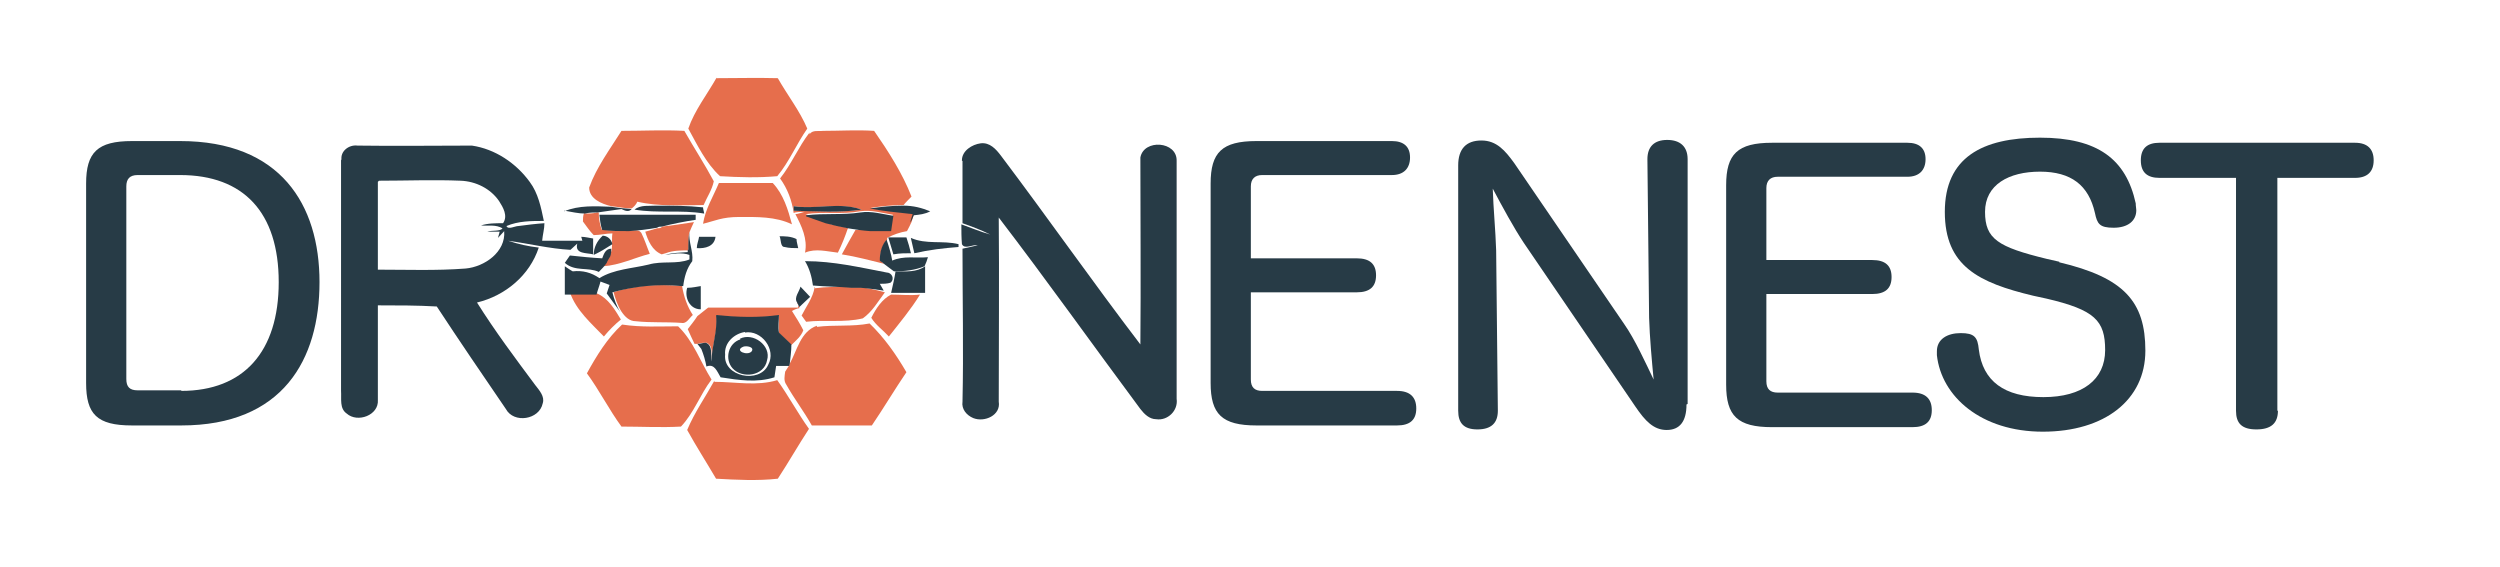 <svg xmlns="http://www.w3.org/2000/svg" id="_&#x56FE;&#x5C42;_1" viewBox="0 0 441.3 100"><defs><style>      .st0 {        fill: #e66e4c;      }      .st1 {        fill: #273b46;      }    </style></defs><g id="_x23_e66e4cff"><path class="st0" d="M126.5,13.8c3.6,0,7.2-.1,10.8,0,1.7,3,3.9,5.8,5.2,8.9-1.9,2.7-3.2,5.9-5.3,8.4-3.3.3-6.8.2-10.1,0-2.5-2.3-4-5.5-5.6-8.4,1.1-3.2,3.3-6,5-9h0Z"></path><path class="st0" d="M109.7,23.1c3.7,0,7.4-.2,11.1,0,1.7,3,3.6,5.9,5.2,8.9-.3,1.5-1.2,2.8-1.8,4.2-3.9,0-7.9.3-11.7-.6-.2.5-.6.9-1,1.2-1.2,0-2.4-.3-3.6-.4-1.7-.4-3.9-1.3-3.9-3.3,1.3-3.6,3.7-6.8,5.7-10Z"></path><path class="st0" d="M142.9,23.7c.5-.8,1.6-.5,2.4-.6,3,0,6-.2,9,0,2.5,3.6,5,7.5,6.6,11.6-.4.4-1.1,1.1-1.4,1.5-2,0-3.9.2-5.8.5,2.5.5,5.1.7,7.6,1,0,.4-.3,1.1-.4,1.5-.2.5-.5,1-.8,1.6-1.2.2-2.4.6-3.5,1.2v.3c-.9,1-1.3,2.4-1.2,3.7.2.2.6.5.8.6-2.5-.6-5-1.3-7.6-1.7.8-1.5,1.6-2.9,2.4-4.3h6.2c.1-.9.3-1.8.4-2.7-1.9-.3-3.8-.9-5.8-.6-3.2.6-6.4,0-9.6.5,1.1.4,2.3.8,3.4,1.2.2,0,.5.4.7.5,1.1.2,2.2.5,3.4.7-.5,1.5-1.1,3-1.8,4.4-1.9-.2-3.9-.8-5.8,0,.5-2.4-.6-4.7-1.7-6.8.4,0,1.2-.3,1.6-.4-.5,0-1.5,0-1.9.2-.3-2.2-1.1-4.3-2.4-6.1,2-2.5,3.2-5.5,5.2-8.1M140.1,36.4v.8c4,0,8,.4,12-.2-3.9-1.3-8,0-12-.6Z"></path><path class="st0" d="M127,32.3h9.4c1.9,2,2.7,4.7,3.4,7.3-2.9-1.4-6.2-1.3-9.3-1.3s-4.3.7-6.4,1.2c.4-2.6,1.8-4.8,2.8-7.2h.1Z"></path><path class="st0" d="M103.2,37.7c.7,0,1.5,0,2.2-.2h.3v.3c0,.9.2,1.8.5,2.7,1.6.3,3.2.2,4.7.2s1.8-.2,2.3.4c.6,1.2,1,2.5,1.5,3.7-2.7.7-5.3,2-8.2,2.2l.5-.8c.2-.3.5-.8.6-1.1.7-1.1.3-2.6.5-3.9-1.1,0-2.2.3-3.3.3-.7-.7-1.3-1.6-1.9-2.4,0-.5,0-1,.2-1.5h.1Z"></path><path class="st0" d="M116.8,40c1.9-.2,3.8-.5,5.7-.8-.2.4-.6,1.3-.8,1.8-.3,1,0,2.1-.2,3.2-1.3,0-2.7,0-4,.5l-.7.2c-1.7-.7-2.4-2.4-2.9-4,.7-.2,1.4-.4,2.1-.6.2,0,.6,0,.8-.2h0Z"></path><path class="st0" d="M108.2,51.6c3.9-1.3,8.1-1.5,12.2-1.1.3,1.8.9,3.6,1.9,5.1-.6.5-1.1,1.6-2,1.4-2.7-.2-5.4,0-8.1-.3-1.1,0-1.9-.8-2.5-1.7-.7-1.1-1.1-2.3-1.4-3.5h0Z"></path><path class="st0" d="M143.7,50.9c2.2-.3,4.4-.3,6.6-.2h1.7c1.4.2,2.8.5,4.2.9-1.2,1.6-2.2,3.4-3.9,4.6-3.3.8-6.7.2-10,.6-.2-.3-.6-.8-.8-1.1.8-1.6,2-3.1,2.3-5h-.1v.2Z"></path><path class="st0" d="M100.5,51.8c1.6,0,3.2.2,4.9,0,2,.9,3.1,2.8,4.2,4.6-1.1.9-2.1,1.9-3,3-2.2-2.3-4.9-4.6-6-7.8h0v.2Z"></path><path class="st0" d="M153.8,56.1c.8-1.6,1.9-3.3,3.5-4.1,1.7,0,3.4.2,5.1,0-1.6,2.6-3.6,5-5.5,7.4-1-1.1-2.3-2-3.1-3.3Z"></path><path class="st0" d="M140.7,53.4c.1.2.3.6.4.8v.2c-.3,0-1,.3-1.3.5.7,1.1,1.4,2.2,2,3.4-.4,1.1-1.3,1.8-2.1,2.6-.7-.7-1.5-1.4-2.2-2.1-.1-1,0-2.1,0-3.1-3.7.5-7.4.4-11,0,.3,2.7-.9,5.3-.8,8.1-.2-1.1.3-2.8-1-3.3-.5,0-1,0-1.5.2h-.6c-.4-.8-.8-1.7-1.2-2.6.6-.8,1.2-1.5,1.7-2.3.6-.5,1.3-1,1.9-1.5h15.9v-.8h-.2,0Z"></path><path class="st0" d="M109.9,57.3c3.3.5,6.5.3,9.8.3,2.7,2.6,3.9,6.2,5.9,9.4-2,2.6-3.1,5.9-5.4,8.3-3.5.2-7,0-10.5,0-2.2-3-3.9-6.4-6.1-9.4,1.7-3.1,3.6-6.2,6.2-8.6h0Z"></path><path class="st0" d="M144.2,57.7c3.1-.4,6.2,0,9.3-.6,2.6,2.5,4.7,5.5,6.5,8.6-2.1,3.1-4,6.3-6.1,9.4h-10.6c-1.4-2.5-3.1-4.7-4.5-7.2-.5-.7-.3-1.5-.2-2.3.2-.3.5-.8.7-1.1,0,0,.1-.2.1-.3,1.3-2.3,1.9-5.7,4.8-6.7,0,0,0,.2,0,.2Z"></path><path class="st0" d="M126.1,67.4c3.7,0,7.5.8,11.1-.3,2,2.8,3.6,5.8,5.6,8.6-1.9,2.9-3.6,5.9-5.5,8.8-3.6.4-7.3.2-10.9,0-1.7-2.9-3.5-5.7-5.1-8.6,1.3-3.1,3.2-5.8,4.8-8.7h0v.2Z"></path></g><g id="_x23_273b46ff"><path class="st1" d="M60.3,28.3c-.3-1.6,1.3-2.8,2.8-2.6,6.7.1,13.5,0,20.2,0,4.1.6,7.8,3.1,10.2,6.4,1.5,2,2,4.5,2.5,6.9-2.2,0-4.5,0-6.6.9.3.7,1.5,0,2.1,0,1.5-.2,3.1-.4,4.6-.5,0,1-.3,2-.4,3.1h7.1l-.2-.7c.7,0,1.4.2,2.1.3v2.8c-1.1-.3-3.3,0-2.8-1.9-.4.4-.8.7-1.2,1.1-3.7-.2-7.3-1.1-11-1.6,1.8.6,3.6,1,5.4,1.2-1.6,4.9-5.9,8.5-10.9,9.7,3.2,5.1,6.8,9.9,10.3,14.6.7.9,1.7,2,1.3,3.2-.6,2.9-5.1,3.6-6.5,1-4.1-6-8.2-12-12.2-18.1-3.5-.2-6.9-.2-10.4-.2v16.7c.2,2.7-3.6,4.1-5.5,2.4-1.3-.9-.9-2.6-1-4V28.1M66.7,32.1v15.5c5.2,0,10.3.2,15.5-.2,3.3-.3,7.1-2.9,6.8-6.6-.4.4-.7.8-1.1,1.2l.3-1.1h-2.2c.8-.3,2.3,0,2.7-.6-1.2-.7-2.5-.4-3.8-.5,1.2-.4,2.6-.4,3.9-.4.9-1.3,0-2.8-.7-3.9-1.5-2.2-4.1-3.5-6.8-3.6-4.8-.2-9.6,0-14.4,0,0,0-.2.2-.2.2Z"></path><path class="st1" d="M169.8,28.3c0-1.7,1.8-2.8,3.3-3,1.6-.2,2.7,1,3.6,2.2,8.3,11,16.2,22.3,24.6,33.3.1-11,0-22,0-33,.6-3.3,6.5-2.9,6.4.6v42c.3,2.1-1.6,3.9-3.6,3.6-1.2,0-2.1-.9-2.8-1.8-8.4-11.3-16.5-22.7-25-33.8.1,10.8,0,21.7,0,32.5.4,2.4-2.5,3.7-4.5,2.9-1.2-.5-2.1-1.6-1.9-2.9.2-9,0-18,0-27,.9-.2,1.8-.4,2.7-.6-.9-.2-2.3.8-2.8-.2-.1-1.2-.1-2.3-.1-3.5,1.7.6,3.3,1.3,5.1,1.8-1.6-.8-3.2-1.4-4.9-2v-11h-.1Z"></path><path class="st1" d="M153.6,36.8c1.9-.3,3.9-.5,5.8-.5s3.3.4,4.8,1c-.9.5-1.9.6-2.9.7-.1.3-.4.9-.6,1.3,0-.4.3-1.1.4-1.5-2.6-.3-5.1-.5-7.6-1h.1Z"></path><path class="st1" d="M99.6,37.3c2.6-1.1,5.5-.9,8.3-.8,1.2.2,2.4.3,3.6.4-.5.6-1.2.3-1.8,0-1.4.2-2.8.4-4.2.6-.7,0-1.5,0-2.2.2-1.2,0-2.4-.3-3.6-.5h-.1Z"></path><path class="st1" d="M112,37c1.1-.9,2.6-.6,3.9-.7,2.7,0,5.4,0,8.2.3,0,.3.2.9.2,1.1-4.1-.7-8.2,0-12.3-.7Z"></path><path class="st1" d="M140.1,36.4c4,.6,8.1-.8,12,.6-3.9.6-8,.3-12,.2v-.8Z"></path><path class="st1" d="M142.3,38c3.2-.4,6.4,0,9.6-.5,1.9-.3,3.9.3,5.8.6-.1.9-.3,1.8-.4,2.7h-3.7c-2.7-.2-5.3-.7-7.9-1.4-1.1-.4-2.3-.8-3.4-1.2v-.2h0Z"></path><path class="st1" d="M105.7,37.9h17.1v.9c-2,.3-4,.7-6,1.2-.2,0-.6,0-.8.2-1.7.3-3.4.5-5,.6-1.6,0-3.2,0-4.7-.2-.3-.9-.4-1.8-.5-2.7h0Z"></path><path class="st1" d="M121.5,44.1c0-1.1,0-2.2.2-3.2-.2,1.8.7,3.4.5,5.2-1,1.3-1.4,2.8-1.6,4.4h-.3c-4.1-.4-8.2,0-12.2,1.1.3,1.2.7,2.4,1.4,3.5-.8-1.1-1.6-2.2-2.4-3.3.2-.5.3-1,.5-1.5-.5-.2-1.1-.4-1.6-.6-.2.8-.5,1.5-.7,2.3h-5.6v-5c.3.2,1,.7,1.4.9,1.7-.2,3.3.2,4.7,1.2,2.6-1.6,5.8-1.7,8.7-2.4,2.4-.7,5,0,7.2-.9v-.8c-1.4-.5-2.9-.2-4.3,0,1.3-.4,2.7-.4,4-.5v-.4Z"></path><path class="st1" d="M123.4,41.8h2.9c-.2,1.7-1.8,2.1-3.3,2,0-.7.3-1.3.4-2Z"></path><path class="st1" d="M106.3,41.6c.9,0,1.6.6,1.8,1.5-1.1.7-2.2,1.4-3.3,1.9,0-1.3.6-2.5,1.6-3.4h0Z"></path><path class="st1" d="M137.5,41.7c1,0,2.1,0,3.1.5,0,.5.2,1,.3,1.6-.8,0-1.6,0-2.4-.2-.8,0-.6-1.4-.9-1.9h-.1Z"></path><path class="st1" d="M156.9,41.9h3.1c.3.9.6,1.9.8,2.8-1,0-2,0-3.1.2-.3-1-.6-2-.9-3h0Z"></path><path class="st1" d="M160.8,42c2.7,1.2,5.6.4,8.4,1.1v.5c-2.6.2-5.2.5-7.8,1.1-.2-.9-.4-1.8-.6-2.6h0Z"></path><path class="st1" d="M155.3,46c0-1.4.3-2.7,1.2-3.7.4,1.2.8,2.5,1,3.7,2-.9,4.2-.4,6.3-.6-.1.4-.4,1.2-.6,1.6-1.7.7-3.5.9-5.4.9-.5-.4-1.1-.8-1.6-1.2-.2-.2-.6-.5-.8-.6h0Z"></path><path class="st1" d="M106.3,45.6c.3-.8.6-1.7,1.6-1.7,0,.3,0,1-.2,1.4-.2.3-.5.8-.6,1.1-.4.6-.9,1.1-1.4,1.6-1.9-.9-4.2,0-6-1.6.2-.3.7-1,.9-1.3,1.9.2,3.8.4,5.7.5Z"></path><path class="st1" d="M142.2,46.1c4.9,0,9.6,1.1,14.3,2,.9,0,1.5,1.1.7,1.8-.6.2-1.3.2-1.9.2.2.3.5.9.7,1.2-1.4-.2-2.7-.4-4.1-.5h-1.7c-2.2-.2-4.5-.2-6.7-.4-.2-1.5-.6-3-1.4-4.3h0Z"></path><path class="st1" d="M158.1,47.9c1.8,0,3.7.2,5.2-.9v4.7h-6c.3-1.3.6-2.6.8-3.9h0Z"></path><path class="st1" d="M121.4,50.8c.8,0,1.6-.2,2.3-.3v4.1c-2,0-2.9-2.1-2.4-3.8h0Z"></path><path class="st1" d="M141.3,50.6c.6.6,1.1,1.2,1.7,1.8-.6.6-1.3,1.2-1.9,1.8-.1-.2-.3-.6-.4-.8-.6-.9.4-1.9.6-2.8h0Z"></path><path class="st1" d="M126.5,55.6c3.7.4,7.4.5,11,0,0,1-.2,2.1,0,3.1.7.7,1.5,1.4,2.2,2.1,0,1.2-.2,2.4-.3,3.5,0,0-.1.2-.1.3h-2.3c-.1.6-.2,1.3-.3,2-3.1,1-6.3.5-9.5,0-.6-1-1.1-2.5-2.5-1.9-.2-1.1-.5-2.1-.9-3.1-.2-.2-.5-.7-.7-.9.5,0,1-.2,1.5-.2,1.3.5.8,2.2,1,3.3,0-2.7,1.1-5.3.8-8.1M131.5,58.6c-1.9.3-3.7,1.9-3.5,4-.4,3.9,6.1,5.2,7.6,1.8,1.5-2.7-1.2-6.2-4.1-5.7h0Z"></path><path class="st1" d="M130.6,59.8c2.3-1.2,5.6,1.2,4.8,3.8-.5,2.8-4.4,3.3-6.1,1.4-1.4-1.6-.8-4.4,1.4-5.1M131.2,61.2c-1.7.7.8,1.7,1.5.8.5-.8-1-1-1.5-.8Z"></path></g><g><path class="st1" d="M23.3,75.1c-6.2,0-8.1-2-8.1-7.5v-35.2c0-5.5,2-7.5,8.1-7.5h8.5c17.7,0,24.6,11.2,24.6,24.9s-6.5,25.3-24.4,25.3h-8.6ZM32,69c11,0,17.2-6.9,17.2-19.2s-6.2-18.9-17.4-18.9h-7.5c-1.4,0-2,.7-2,2v34c0,1.4.6,2,2,2h7.7Z"></path><path class="st1" d="M213.7,32.4c0-5.5,2-7.5,8.1-7.5h23.9c2.1,0,3.2,1,3.2,2.9s-1.1,3.1-3.2,3.1h-22.9c-1.3,0-2,.7-2,2v12.7h18.7c2.3,0,3.4,1,3.4,3s-1.1,3-3.4,3h-18.7v15.4c0,1.4.7,2,2,2h23.8c2.3,0,3.4,1.1,3.4,3.1s-1.1,3-3.4,3h-24.8c-6.1,0-8.1-2-8.1-7.5v-35.2Z"></path></g><g><path class="st1" d="M297.7,71.4c0,3-1.2,4.5-3.5,4.5s-3.8-1.6-5.5-4.1l-19.7-28.9c-1.8-2.7-3.8-6.4-5.5-9.6.1,3.4.5,7.5.6,10.9l.3,28.3c0,2.2-1.2,3.3-3.6,3.3s-3.4-1.1-3.4-3.3V29.2c0-2.9,1.4-4.4,4.1-4.4s4.2,1.8,5.8,4l19.4,28.4c1.9,2.7,3.8,6.9,5.2,9.8-.3-3.1-.7-7.5-.8-10.9l-.3-28c0-2.2,1.2-3.4,3.5-3.4s3.6,1.2,3.6,3.4v43.2Z"></path><path class="st1" d="M304.7,32.7c0-5.5,2-7.5,8.1-7.5h23.9c2.1,0,3.2,1,3.2,2.9s-1.1,3.1-3.2,3.1h-22.9c-1.3,0-2,.7-2,2v12.7h18.7c2.3,0,3.4,1,3.4,3s-1.1,3-3.4,3h-18.7v15.4c0,1.4.7,2,2,2h23.8c2.3,0,3.4,1.1,3.4,3.1s-1.1,3-3.4,3h-24.8c-6.1,0-8.1-2-8.1-7.5v-35.2Z"></path><path class="st1" d="M363.5,46.3c11.4,2.7,15.2,6.9,15.2,15.6s-7.2,14.3-18.1,14.3-17.9-6.2-18.7-13.5c0-.2,0-.5,0-.7,0-2.1,1.8-3.2,4.2-3.2s3,.7,3.2,2.9c.7,5.6,4.5,8.4,11.4,8.4s10.9-3.1,10.9-8.3-1.8-7.1-10.4-9.1l-2.3-.5c-9.6-2.3-15.6-5.2-15.6-14.8s6.6-13.1,16.8-13.1,15.2,3.8,16.9,11.6c0,.5.1.9.1,1.2,0,1.9-1.5,3.1-4,3.1s-2.9-.7-3.3-2.6c-1.1-4.9-4.2-7.3-9.7-7.3s-9.7,2.3-9.7,7.1,2.3,6.2,10.9,8.3l2.2.5Z"></path><path class="st1" d="M402.1,72.5c0,2.2-1.2,3.3-3.8,3.3s-3.6-1.1-3.6-3.3V31.4h-13.5c-2.2,0-3.3-1-3.3-3.1s1.1-3.1,3.3-3.1h34.5c2.2,0,3.3,1.1,3.3,3.1s-1.1,3.1-3.3,3.1h-13.7v41.1Z"></path></g></svg>